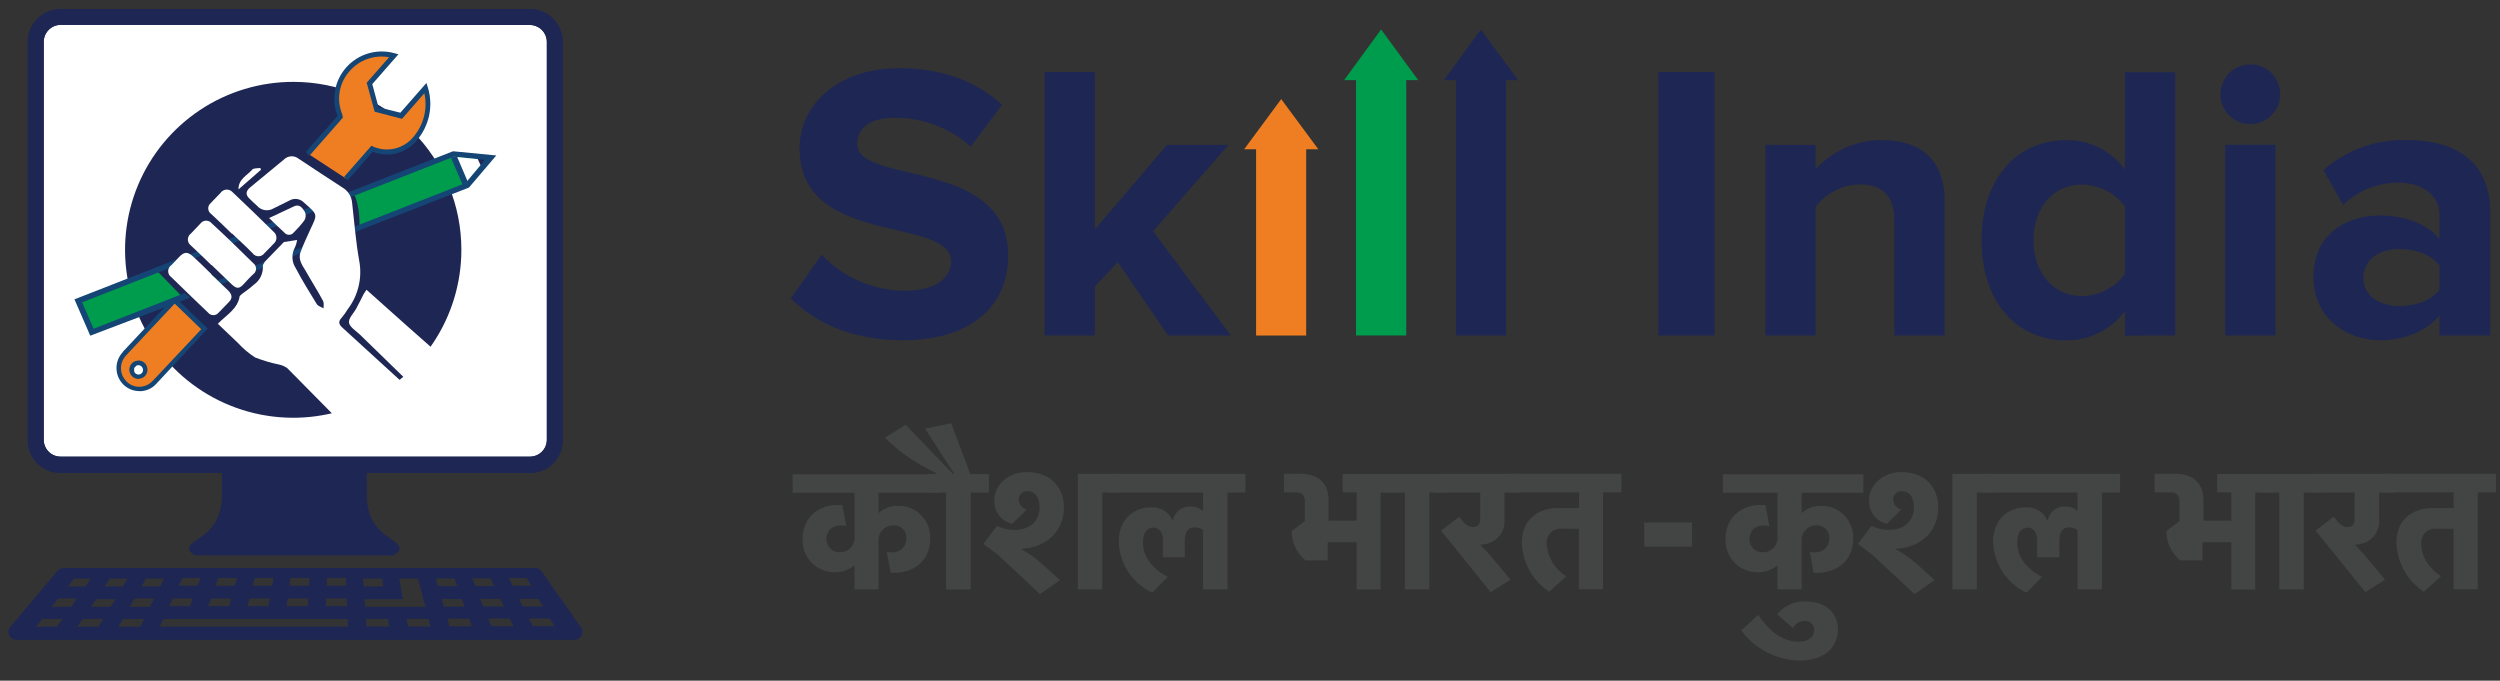 <svg width="202" height="55" viewBox="0 0 202 55" fill="none" xmlns="http://www.w3.org/2000/svg">
<rect x="0" y="0" width="202" height="55" fill="#333333" stroke="none"/>
<g clip-path="url(#clip0_6352_18585)">
<path fill-rule="evenodd" clip-rule="evenodd" d="M63.896 24.108L66.391 20.58C67.26 21.499 68.308 22.23 69.471 22.731C70.633 23.232 71.885 23.49 73.151 23.491C75.668 23.491 76.852 22.37 76.852 21.136C76.852 17.418 64.603 20.02 64.603 11.989C64.603 8.461 67.667 5.511 72.679 5.511C76.052 5.511 78.861 6.52 80.963 8.47L78.432 11.843C76.733 10.328 74.529 9.499 72.25 9.519C70.33 9.519 69.265 10.335 69.265 11.636C69.265 14.975 81.462 12.717 81.462 20.655C81.462 24.571 78.658 27.49 72.953 27.49C68.842 27.49 65.914 26.106 63.892 24.108" fill="#1E2654"/>
<path fill-rule="evenodd" clip-rule="evenodd" d="M94.39 27.107L90.31 21.18L88.46 23.151V27.107H84.406V5.824H88.46V18.547L94.293 11.703H99.26L93.171 18.684L99.45 27.107H94.39Z" fill="#1E2654"/>
<path d="M138.529 5.824H134.003V27.107H138.529V5.824Z" fill="#1E2654"/>
<path fill-rule="evenodd" clip-rule="evenodd" d="M153.057 27.109V17.803C153.057 15.673 151.944 14.901 150.235 14.901C149.549 14.919 148.875 15.09 148.264 15.403C147.652 15.715 147.119 16.16 146.702 16.705V27.109H142.653V11.704H146.702V13.675C147.382 12.923 148.215 12.324 149.144 11.918C150.074 11.512 151.079 11.308 152.094 11.32C155.49 11.32 157.128 13.23 157.128 16.229V27.109H153.057Z" fill="#1E2654"/>
<path fill-rule="evenodd" clip-rule="evenodd" d="M171.695 22.137V16.677C171.29 16.138 170.767 15.699 170.166 15.393C169.565 15.088 168.903 14.923 168.228 14.913C165.897 14.913 164.307 16.77 164.307 19.403C164.307 22.035 165.897 23.919 168.228 23.919C168.903 23.909 169.565 23.744 170.166 23.438C170.767 23.133 171.29 22.694 171.695 22.155M171.695 27.12V25.136C171.146 25.877 170.429 26.478 169.603 26.889C168.778 27.301 167.866 27.511 166.943 27.504C163.097 27.504 160.112 24.584 160.112 19.403C160.112 14.384 163.022 11.323 166.943 11.323C167.867 11.31 168.779 11.518 169.607 11.929C170.432 12.34 171.149 12.943 171.695 13.687V5.837H175.761V27.103L171.695 27.12Z" fill="#1E2654"/>
<path fill-rule="evenodd" clip-rule="evenodd" d="M179.803 11.699H183.86V27.104H179.803V11.699ZM179.414 7.602C179.416 7.125 179.56 6.66 179.828 6.264C180.096 5.869 180.474 5.562 180.917 5.382C181.359 5.202 181.845 5.157 182.314 5.252C182.781 5.348 183.21 5.58 183.546 5.919C183.881 6.259 184.109 6.69 184.201 7.158C184.292 7.627 184.24 8.111 184.056 8.551C183.87 8.991 183.558 9.366 183.159 9.629C182.761 9.892 182.294 10.031 181.816 10.028C181.498 10.027 181.185 9.963 180.892 9.84C180.598 9.718 180.334 9.539 180.111 9.313C179.887 9.088 179.711 8.821 179.592 8.527C179.471 8.234 179.411 7.919 179.414 7.602Z" fill="#1E2654"/>
<path fill-rule="evenodd" clip-rule="evenodd" d="M197.112 23.402V21.462C196.454 20.58 195.169 20.116 193.871 20.116C192.268 20.116 190.96 20.963 190.96 22.441C190.96 23.918 192.285 24.729 193.871 24.729C195.169 24.729 196.454 24.288 197.112 23.406M197.112 27.111V25.488C196.057 26.785 194.233 27.494 192.255 27.494C189.807 27.494 186.93 25.836 186.93 22.396C186.93 18.741 189.807 17.413 192.255 17.413C194.33 17.413 196.127 18.088 197.112 19.314V17.36C197.112 15.794 195.76 14.754 193.742 14.754C192.094 14.771 190.513 15.418 189.327 16.562L187.732 13.735C189.591 12.118 191.988 11.253 194.454 11.309C197.986 11.309 201.209 12.716 201.209 17.162V27.107L197.112 27.111Z" fill="#1E2654"/>
<path fill-rule="evenodd" clip-rule="evenodd" d="M103.522 8.007L100.528 12.06H101.491V27.111H105.54V12.06H106.52L103.522 8.007Z" fill="#EF7E22"/>
<path fill-rule="evenodd" clip-rule="evenodd" d="M111.594 2.38L108.604 6.477H109.567V27.108H113.625V6.477H114.592L111.594 2.38Z" fill="#009C4D"/>
<path fill-rule="evenodd" clip-rule="evenodd" d="M119.656 2.38L116.676 6.477H117.643V27.108H121.688V6.477H122.663L119.656 2.38Z" fill="#1E2654"/>
<path fill-rule="evenodd" clip-rule="evenodd" d="M72.189 42.443C72.027 42.441 71.866 42.473 71.716 42.536C71.567 42.599 71.431 42.692 71.319 42.809C71.207 42.925 71.119 43.064 71.062 43.215C71.005 43.367 70.98 43.529 70.988 43.691V47.62H69.049V45.715H68.992C68.559 46.059 68.021 46.243 67.469 46.236C67.116 46.243 66.766 46.177 66.44 46.043C66.114 45.909 65.819 45.71 65.574 45.457C65.329 45.204 65.138 44.903 65.014 44.574C64.891 44.244 64.836 43.892 64.854 43.541C64.854 41.596 66.426 40.652 68.056 40.82L68.383 42.509C67.464 42.293 66.775 42.743 66.775 43.576C66.775 43.719 66.804 43.861 66.861 43.993C66.917 44.124 67 44.243 67.105 44.341C67.209 44.439 67.332 44.516 67.467 44.564C67.602 44.613 67.745 44.634 67.888 44.626C68.051 44.624 68.211 44.589 68.359 44.522C68.508 44.455 68.641 44.358 68.75 44.238C68.859 44.117 68.942 43.976 68.993 43.822C69.045 43.667 69.064 43.504 69.049 43.343V39.815H64.042V38.315H75.964V39.815H70.988V41.424H71.041C71.461 41.053 72.008 40.856 72.569 40.873C72.916 40.865 73.261 40.929 73.584 41.06C73.905 41.191 74.197 41.386 74.44 41.635C74.684 41.883 74.874 42.178 74.998 42.502C75.123 42.826 75.18 43.172 75.165 43.519C75.165 45.459 73.602 46.403 71.968 46.275L71.65 44.591C72.586 44.793 73.235 44.304 73.235 43.471C73.242 43.333 73.219 43.195 73.169 43.066C73.118 42.938 73.041 42.821 72.942 42.724C72.843 42.628 72.725 42.553 72.595 42.505C72.465 42.458 72.327 42.438 72.189 42.447" fill="#434444"/>
<path fill-rule="evenodd" clip-rule="evenodd" d="M78.433 39.799V47.627H76.446V39.799H74.997V38.299H75.655V38.224C74.114 37.522 72.708 36.557 71.5 35.371L73.178 34.322L76.998 38.291H77.108L74.746 34.639L76.856 34.198L78.397 38.308H79.903V39.808L78.433 39.799Z" fill="#434444"/>
<path fill-rule="evenodd" clip-rule="evenodd" d="M87.087 38.291H90.522V39.79H89.061V47.618H87.087V38.291ZM81.788 42.326C81.361 42.228 80.982 41.983 80.718 41.633C80.454 41.284 80.322 40.853 80.344 40.416C80.344 39.199 81.439 38.145 82.949 38.145C85.025 38.145 85.965 39.53 85.965 40.972C85.965 43.225 84.172 44.284 82.547 44.341V44.39C83.205 44.75 83.812 45.194 84.353 45.713L85.652 46.873L84.031 48.002L80.64 44.831L79.452 43.949L80.561 42.493C81.001 42.714 81.489 42.824 81.982 42.815C83.192 42.815 83.996 42.127 83.996 40.968C83.996 40.116 83.554 39.689 83.055 39.689C82.963 39.679 82.869 39.688 82.78 39.716C82.691 39.745 82.609 39.791 82.539 39.852C82.469 39.913 82.412 39.988 82.373 40.072C82.333 40.157 82.311 40.248 82.309 40.341C82.313 40.532 82.378 40.715 82.495 40.866C82.612 41.016 82.774 41.124 82.958 41.175L81.788 42.326Z" fill="#434444"/>
<path fill-rule="evenodd" clip-rule="evenodd" d="M97.203 41.25V39.795H89.551V38.295H100.634V39.795H99.186V47.623H97.203V42.82C97.002 42.688 96.768 42.614 96.528 42.604C95.971 42.604 95.728 42.992 95.728 43.729V45.025H93.962V43.618C93.962 42.992 93.657 42.631 93.18 42.631C92.814 42.631 92.35 42.877 92.35 43.852C92.35 44.708 92.814 45.797 94.346 46.613L93.11 47.892C92.316 47.525 91.641 46.942 91.161 46.211C90.682 45.48 90.418 44.629 90.398 43.755C90.398 41.854 91.723 40.995 92.969 40.995C93.334 40.962 93.7 41.044 94.016 41.229C94.333 41.414 94.584 41.693 94.735 42.026H94.77C94.834 41.715 95.005 41.434 95.253 41.234C95.501 41.034 95.811 40.926 96.13 40.928C96.499 40.904 96.863 41.018 97.15 41.25H97.203Z" fill="#434444"/>
<path fill-rule="evenodd" clip-rule="evenodd" d="M108.485 38.3H113.02V39.799H111.55V47.627H109.62V43.808H107.28V45.281H105.483C105.133 44.991 104.851 44.628 104.658 44.217C104.465 43.806 104.365 43.358 104.365 42.904L105.434 42.106V40.523C105.434 39.98 105.178 39.782 104.701 39.782H103.747V38.282H105.072C106.017 38.282 107.346 38.644 107.346 40.408V42.071H109.62V39.782H108.481L108.485 38.3Z" fill="#434444"/>
<path fill-rule="evenodd" clip-rule="evenodd" d="M115.484 39.795V47.623H113.515V39.795H112.031V38.295H116.928V39.795H115.484Z" fill="#434444"/>
<path fill-rule="evenodd" clip-rule="evenodd" d="M119.634 44.081C120.044 44.464 120.426 44.875 120.778 45.312L122.05 46.838L120.447 47.843L116.433 42.877L117.912 41.744C118.323 42.353 118.632 42.582 119.038 42.582C119.343 42.582 119.603 42.414 119.603 41.898V39.795H115.965V38.295H122.946V39.795H121.56V41.943C121.584 42.194 121.558 42.447 121.481 42.688C121.405 42.929 121.28 43.151 121.115 43.342C120.95 43.533 120.747 43.689 120.52 43.799C120.293 43.91 120.046 43.972 119.793 43.984L119.656 44.007L119.634 44.081Z" fill="#434444"/>
<path fill-rule="evenodd" clip-rule="evenodd" d="M125.172 47.812C124.511 47.377 123.966 46.788 123.582 46.097C123.198 45.407 122.986 44.633 122.964 43.843C122.964 41.806 124.496 41.052 125.847 41.052H127.587V39.782H121.948V38.282H131.009V39.782H129.53V47.61H127.574V42.723H126.187C126.026 42.708 125.863 42.728 125.71 42.782C125.558 42.836 125.419 42.923 125.303 43.037C125.187 43.15 125.098 43.287 125.041 43.439C124.984 43.59 124.961 43.753 124.973 43.914C125 44.453 125.16 44.976 125.439 45.438C125.718 45.899 126.107 46.285 126.571 46.56L125.172 47.812Z" fill="#434444"/>
<path fill-rule="evenodd" clip-rule="evenodd" d="M146.769 42.443C146.607 42.441 146.446 42.472 146.296 42.535C146.147 42.597 146.012 42.69 145.899 42.807C145.787 42.924 145.7 43.063 145.644 43.215C145.588 43.367 145.563 43.529 145.572 43.691V47.62H143.621V45.715H143.568C143.137 46.059 142.6 46.243 142.049 46.236C141.696 46.243 141.345 46.178 141.018 46.045C140.692 45.911 140.396 45.712 140.15 45.459C139.904 45.206 139.712 44.905 139.588 44.575C139.463 44.245 139.408 43.893 139.426 43.541C139.426 41.596 140.993 40.652 142.654 40.82L142.954 42.509C142.049 42.293 141.355 42.743 141.355 43.576C141.353 43.718 141.381 43.86 141.436 43.991C141.491 44.122 141.572 44.24 141.675 44.339C141.777 44.437 141.899 44.514 142.033 44.563C142.166 44.612 142.309 44.634 142.451 44.626C142.614 44.626 142.776 44.592 142.926 44.526C143.075 44.46 143.21 44.364 143.32 44.243C143.43 44.122 143.514 43.979 143.565 43.824C143.617 43.669 143.636 43.505 143.621 43.343V39.815H139.205V38.315H150.558V39.815H145.572V41.424H145.621C146.043 41.059 146.586 40.862 147.144 40.873C147.492 40.866 147.837 40.93 148.159 41.061C148.48 41.193 148.772 41.388 149.015 41.636C149.258 41.884 149.448 42.179 149.573 42.502C149.698 42.826 149.755 43.172 149.741 43.519C149.741 45.459 148.182 46.403 146.531 46.275L146.248 44.591C147.158 44.793 147.811 44.304 147.811 43.471C147.817 43.333 147.794 43.196 147.743 43.068C147.693 42.94 147.616 42.824 147.518 42.728C147.419 42.631 147.302 42.557 147.173 42.508C147.044 42.46 146.907 42.439 146.769 42.447" fill="#434444"/>
<path fill-rule="evenodd" clip-rule="evenodd" d="M157.759 38.291H161.168V39.79H159.729V47.618H157.759V38.291ZM152.46 42.326C152.034 42.227 151.656 41.981 151.393 41.632C151.13 41.283 150.998 40.853 151.021 40.416C151.021 39.199 152.129 38.145 153.613 38.145C155.688 38.145 156.611 39.53 156.611 40.972C156.611 43.225 154.845 44.284 153.202 44.341V44.39C153.867 44.751 154.482 45.196 155.035 45.713L156.315 46.873L154.695 48.002L151.29 44.831L150.12 43.949L151.215 42.493C151.662 42.711 152.153 42.822 152.65 42.815C153.834 42.815 154.646 42.127 154.646 40.968C154.646 40.116 154.231 39.689 153.714 39.689C153.621 39.677 153.527 39.686 153.437 39.714C153.348 39.741 153.265 39.787 153.194 39.849C153.123 39.91 153.066 39.986 153.027 40.071C152.987 40.155 152.966 40.248 152.964 40.341C152.968 40.533 153.035 40.719 153.155 40.869C153.274 41.019 153.44 41.127 153.626 41.175L152.46 42.326Z" fill="#434444"/>
<path fill-rule="evenodd" clip-rule="evenodd" d="M167.857 41.25V39.795H160.214V38.295H171.307V39.795H169.836V47.623H167.862V42.82C167.671 42.688 167.445 42.613 167.213 42.604C166.643 42.604 166.396 42.992 166.396 43.729V45.025H164.599V43.618C164.599 42.992 164.29 42.631 163.83 42.631C163.446 42.631 162.991 42.877 162.991 43.852C162.991 44.708 163.433 45.797 164.992 46.613L163.738 47.892C162.95 47.519 162.281 46.934 161.806 46.204C161.331 45.474 161.069 44.626 161.049 43.755C161.049 41.854 162.373 40.995 163.645 40.995C164.01 40.962 164.376 41.044 164.693 41.229C165.009 41.414 165.26 41.693 165.411 42.026H165.464C165.522 41.718 165.686 41.439 165.928 41.238C166.17 41.038 166.474 40.928 166.789 40.928C167.159 40.902 167.525 41.017 167.813 41.25H167.857Z" fill="#434444"/>
<path fill-rule="evenodd" clip-rule="evenodd" d="M179.145 38.3H183.689V39.799H182.227V47.627H180.292V43.808H177.96V45.281H176.16C175.81 44.991 175.528 44.628 175.336 44.217C175.141 43.806 175.043 43.358 175.043 42.904L176.103 42.106V40.523C176.103 39.98 175.842 39.782 175.356 39.782H174.088V38.282H175.749C176.708 38.282 178.033 38.644 178.033 40.408V42.071H180.292V39.782H179.145V38.3Z" fill="#434444"/>
<path fill-rule="evenodd" clip-rule="evenodd" d="M186.148 39.795V47.623H184.17V39.795H182.721V38.295H187.6V39.795H186.148Z" fill="#434444"/>
<path fill-rule="evenodd" clip-rule="evenodd" d="M190.317 44.081C190.717 44.469 191.094 44.88 191.446 45.312L192.709 46.838L191.119 47.843L187.101 42.877L188.572 41.744C189.014 42.353 189.292 42.582 189.694 42.582C190.021 42.582 190.258 42.414 190.258 41.898V39.795H186.615V38.295H193.593V39.795H192.233V41.943C192.257 42.194 192.23 42.447 192.153 42.687C192.076 42.928 191.952 43.15 191.786 43.341C191.622 43.532 191.419 43.687 191.193 43.798C190.965 43.908 190.719 43.972 190.466 43.984L190.334 44.007L190.317 44.081Z" fill="#434444"/>
<path fill-rule="evenodd" clip-rule="evenodd" d="M195.839 47.812C195.18 47.375 194.636 46.786 194.253 46.096C193.869 45.405 193.656 44.633 193.631 43.843C193.631 41.806 195.15 41.052 196.51 41.052H198.246V39.782H192.621V38.282H201.681V39.782H200.197V47.61H198.241V42.723H196.85C196.688 42.706 196.524 42.726 196.371 42.779C196.217 42.833 196.077 42.919 195.959 43.033C195.844 43.147 195.753 43.284 195.696 43.436C195.638 43.589 195.614 43.752 195.628 43.914C195.628 44.977 196.254 45.898 197.226 46.56L195.839 47.812Z" fill="#434444"/>
<path fill-rule="evenodd" clip-rule="evenodd" d="M145.377 53.375C144.463 53.35 143.567 53.118 142.756 52.697C141.945 52.276 141.239 51.677 140.692 50.945L142.057 49.688C142.94 50.976 143.991 51.849 145.351 51.849C145.982 51.849 146.583 51.576 146.583 50.892C146.585 50.795 146.568 50.697 146.531 50.607C146.494 50.516 146.439 50.434 146.369 50.366C146.299 50.298 146.215 50.244 146.124 50.21C146.032 50.175 145.934 50.16 145.837 50.165C145.637 50.163 145.441 50.217 145.271 50.32C145.101 50.424 144.963 50.573 144.874 50.751L143.602 49.64C143.882 49.284 144.246 49.003 144.661 48.822C145.077 48.641 145.531 48.566 145.982 48.604C147.404 48.604 148.504 49.433 148.504 50.875C148.504 52.11 147.621 53.375 145.386 53.375" fill="#434444"/>
<path d="M136.718 42.216H132.854V44.17H136.718V42.216Z" fill="#434444"/>
<path fill-rule="evenodd" clip-rule="evenodd" d="M16.613 24.412C15.13 24.412 15.13 22.132 16.613 22.132C18.097 22.132 18.084 24.412 16.613 24.412ZM43.107 1.766H4.642C4.275 1.766 3.922 1.912 3.662 2.172C3.402 2.431 3.256 2.784 3.256 3.151V35.786C3.257 36.153 3.403 36.504 3.663 36.764C3.923 37.023 4.275 37.169 4.642 37.17H43.107C43.474 37.168 43.825 37.021 44.083 36.762C44.342 36.503 44.488 36.152 44.489 35.786V3.151C44.489 2.784 44.344 2.433 44.085 2.173C43.826 1.914 43.474 1.767 43.107 1.766Z" fill="white"/>
<path fill-rule="evenodd" clip-rule="evenodd" d="M16.613 24.414C15.13 24.414 15.13 22.134 16.613 22.134C18.097 22.134 18.084 24.414 16.613 24.414ZM23.727 6.615C21.038 6.608 18.408 7.398 16.169 8.884C13.93 10.371 12.183 12.488 11.149 14.966C10.115 17.445 9.841 20.174 10.361 22.809C10.881 25.443 12.172 27.865 14.07 29.766C15.968 31.668 18.389 32.964 21.025 33.491C23.661 34.018 26.395 33.752 28.88 32.727C31.364 31.701 33.489 29.963 34.984 27.731C36.479 25.499 37.278 22.875 37.278 20.189C37.281 18.409 36.933 16.646 36.254 15C35.574 13.355 34.577 11.859 33.318 10.598C32.06 9.338 30.565 8.337 28.919 7.654C27.273 6.97 25.509 6.617 23.727 6.615Z" fill="#1E2654"/>
<path fill-rule="evenodd" clip-rule="evenodd" d="M27.957 14.428L29.59 12.58L30.063 12.033C30.652 12.3 31.314 12.364 31.943 12.214C32.572 12.064 33.134 11.708 33.538 11.204C34.012 10.65 34.338 9.986 34.486 9.273C34.633 8.559 34.597 7.82 34.381 7.124L32.412 9.36L30.434 8.836L29.86 6.736L31.82 4.505C31.163 4.318 30.466 4.321 29.81 4.514C29.155 4.707 28.567 5.082 28.116 5.595C27.665 6.108 27.37 6.738 27.263 7.413C27.157 8.087 27.244 8.778 27.515 9.404L27.595 9.321L24.87 12.408L27.957 14.428Z" fill="#EF7E22"/>
<path fill-rule="evenodd" clip-rule="evenodd" d="M28.093 14.57L27.806 14.288L30.014 11.774L30.142 11.84C30.696 12.086 31.316 12.143 31.906 12.002C32.496 11.861 33.023 11.53 33.405 11.06C33.816 10.58 34.109 10.011 34.262 9.399C34.416 8.787 34.425 8.148 34.288 7.532L32.482 9.6L30.275 9.027L29.63 6.685L31.436 4.625C30.849 4.518 30.245 4.566 29.683 4.766C29.121 4.966 28.621 5.31 28.235 5.763C27.81 6.241 27.533 6.831 27.437 7.462C27.34 8.094 27.429 8.74 27.691 9.322L27.625 9.353L27.736 9.459L27.449 9.798L25.002 12.581L24.711 12.281L27.272 9.371C27.015 8.709 26.947 7.99 27.076 7.293C27.204 6.595 27.524 5.947 28 5.421C28.476 4.895 29.089 4.511 29.77 4.312C30.452 4.113 31.175 4.107 31.86 4.295L32.191 4.387L30.08 6.799L30.584 8.665L32.35 9.106L34.452 6.707L34.562 7.038C34.792 7.771 34.832 8.551 34.678 9.304C34.523 10.057 34.179 10.758 33.679 11.342C33.262 11.857 32.69 12.224 32.047 12.389C31.405 12.555 30.726 12.509 30.111 12.259L29.727 12.7L28.093 14.57Z" fill="#144575"/>
<path fill-rule="evenodd" clip-rule="evenodd" d="M11.39 30.389C11.323 30.417 11.251 30.431 11.179 30.431C11.106 30.43 11.035 30.416 10.968 30.387C10.901 30.359 10.841 30.317 10.791 30.265C10.74 30.213 10.701 30.152 10.675 30.084C10.62 29.949 10.621 29.797 10.677 29.662C10.733 29.527 10.84 29.419 10.975 29.361C11.042 29.333 11.113 29.319 11.186 29.319C11.258 29.319 11.33 29.334 11.397 29.363C11.463 29.392 11.523 29.434 11.573 29.487C11.623 29.54 11.661 29.602 11.686 29.67C11.74 29.805 11.74 29.955 11.685 30.09C11.629 30.224 11.524 30.331 11.39 30.389ZM14.114 24.259L10.065 28.572H10.039C9.736 28.898 9.573 29.329 9.586 29.774C9.598 30.218 9.784 30.64 10.105 30.949C10.262 31.101 10.448 31.221 10.652 31.301C10.856 31.381 11.074 31.42 11.293 31.415C11.512 31.41 11.728 31.361 11.928 31.272C12.128 31.183 12.308 31.055 12.459 30.896L12.494 30.87L16.53 26.556L14.114 24.259Z" fill="#EF7E22"/>
<path fill-rule="evenodd" clip-rule="evenodd" d="M11.182 29.506L11.045 29.528L10.842 29.727V30.009C10.857 30.057 10.883 30.101 10.916 30.139C10.95 30.177 10.991 30.208 11.037 30.229C11.082 30.25 11.132 30.262 11.183 30.263C11.233 30.264 11.284 30.255 11.331 30.235C11.377 30.216 11.42 30.188 11.455 30.151C11.49 30.115 11.517 30.071 11.535 30.024C11.552 29.977 11.56 29.926 11.557 29.876C11.554 29.825 11.541 29.776 11.518 29.731C11.49 29.664 11.444 29.607 11.384 29.567C11.324 29.527 11.254 29.506 11.182 29.506ZM11.182 30.617C11.036 30.615 10.894 30.57 10.774 30.488C10.654 30.406 10.561 30.289 10.506 30.154C10.467 30.064 10.447 29.966 10.447 29.867C10.447 29.769 10.467 29.671 10.506 29.581C10.583 29.403 10.725 29.261 10.904 29.184L11.182 29.127C11.33 29.126 11.474 29.17 11.596 29.253C11.717 29.337 11.81 29.456 11.862 29.594C11.935 29.775 11.934 29.977 11.859 30.157C11.784 30.337 11.64 30.48 11.46 30.555L11.182 30.617ZM10.078 28.853L10.184 28.721L14.114 24.531L16.26 26.604L12.357 30.758L12.321 30.785C12.186 30.931 12.023 31.049 11.84 31.129C11.658 31.209 11.461 31.252 11.261 31.252C11.071 31.255 10.883 31.218 10.707 31.146C10.531 31.075 10.371 30.968 10.237 30.833C9.972 30.581 9.809 30.239 9.779 29.874C9.75 29.508 9.856 29.145 10.078 28.853ZM11.261 31.601C10.788 31.602 10.332 31.42 9.99 31.093C9.632 30.75 9.425 30.279 9.413 29.784C9.4 29.289 9.584 28.808 9.924 28.448V28.425L14.101 23.971L16.781 26.547L12.639 31.001L12.608 31.032C12.439 31.214 12.235 31.36 12.007 31.459C11.778 31.559 11.532 31.61 11.284 31.61" fill="#144575"/>
<path fill-rule="evenodd" clip-rule="evenodd" d="M36.669 12.431L6.294 24.175L7.296 26.856L15.607 23.668C15.572 23.503 15.575 23.332 15.617 23.169C15.659 23.006 15.738 22.855 15.847 22.727C15.957 22.599 16.095 22.498 16.25 22.432C16.405 22.366 16.573 22.336 16.741 22.345C16.919 22.35 17.091 22.399 17.245 22.487C17.399 22.574 17.53 22.698 17.625 22.848L37.667 15.108L39.606 12.806L36.669 12.431Z" fill="#009C4D"/>
<path fill-rule="evenodd" clip-rule="evenodd" d="M16.613 24.416C15.13 24.416 15.13 22.136 16.613 22.136C18.097 22.136 18.084 24.416 16.613 24.416ZM27.86 14.714L23.104 11.843L19.037 13.699L15.977 15.111L12.246 21.422L14.754 24.015L17.845 27.199L29.048 18.339C29.118 15.459 27.882 14.714 27.882 14.714" fill="#1E2654"/>
<path fill-rule="evenodd" clip-rule="evenodd" d="M38.448 12.614L38.859 13.549L39.495 12.702L38.448 12.614Z" fill="#1E2654"/>
<path fill-rule="evenodd" clip-rule="evenodd" d="M36.607 12.222L6.016 24.186L7.292 27.123L15.355 24.058C15.297 23.917 14.957 23.816 14.957 23.666L7.561 26.563L6.634 24.429L36.66 12.663L39.173 12.918L37.592 14.802L17.496 22.683C17.598 22.802 17.744 22.846 17.792 22.991L37.892 15.154L40.1 12.561L36.607 12.222Z" fill="#144575"/>
<path fill-rule="evenodd" clip-rule="evenodd" d="M38.603 12.856L36.669 12.666L37.601 14.805L38.828 13.341L38.603 12.856Z" fill="white"/>
<path fill-rule="evenodd" clip-rule="evenodd" d="M37.371 14.901L36.443 12.758L36.898 12.581L37.812 14.724L37.371 14.901Z" fill="#144575"/>
<path fill-rule="evenodd" clip-rule="evenodd" d="M43.054 50.594L42.731 49.977H44.432L44.798 50.594H43.054ZM41.937 48.389H43.518L43.88 49.007H42.224L41.937 48.389ZM39.689 50.594L39.446 49.977H41.182L41.478 50.594H39.689ZM38.806 48.389H40.413L40.718 49.007H39.044L38.806 48.389ZM38.153 46.727H39.636L39.928 47.353H38.4L38.153 46.727ZM36.32 50.607L36.143 49.99H37.91L38.13 50.607H36.32ZM35.689 48.402H37.322L37.548 49.02H35.861L35.689 48.402ZM35.212 46.74H36.722L36.938 47.366H35.384L35.212 46.74ZM32.964 50.621L32.849 50.003H34.616L34.788 50.621H32.964ZM29.608 50.621L29.564 50.003H31.357L31.45 50.621H29.608ZM29.458 48.416H32.549L32.258 46.753H33.777L34.373 49.033H29.511L29.458 48.416ZM29.339 46.753L29.383 47.379H30.968L30.875 46.753H29.339ZM12.904 50.634L13.191 50.017H28.094L28.12 50.634H12.904ZM12.122 49.033H10.493L10.873 48.363H12.454L12.122 49.033ZM11.332 50.634H9.566L9.923 50.017H11.637L11.332 50.634ZM8.934 49.033H7.34L7.782 48.416H9.332L8.934 49.033ZM7.967 50.634H6.245L6.687 50.017H8.36L7.967 50.634ZM5.733 49.033H4.183L4.691 48.363H6.201L5.733 49.033ZM4.598 50.634H2.925L3.415 50.017H5.053L4.598 50.634ZM5.971 46.753H7.34L6.899 47.379H5.486L5.971 46.753ZM8.877 46.753H10.303L9.923 47.379H8.462L8.877 46.753ZM11.791 46.753H13.248L12.935 47.379H11.433L11.791 46.753ZM13.964 48.363H15.58L15.341 48.98H13.663L13.964 48.363ZM14.745 46.7H16.224L15.977 47.326H14.427L14.745 46.7ZM17.055 48.363H18.688L18.512 48.98H16.82L17.055 48.363ZM17.642 46.7H19.152L18.971 47.326H17.425L17.642 46.7ZM20.145 48.363H21.801L21.691 48.98H19.986L20.145 48.363ZM20.587 46.7H22.102L21.996 47.326H20.402L20.587 46.7ZM23.236 48.363H24.914L24.875 48.98H23.157L23.236 48.363ZM23.466 46.7H25.003L24.963 47.326H23.395L23.466 46.7ZM26.358 48.363H28.019L28.045 48.98H26.327L26.358 48.363ZM26.416 46.7H27.957V47.326H26.398L26.416 46.7ZM42.555 46.7L42.922 47.326H41.425L41.115 46.7H42.555ZM43.765 46.171C43.706 46.088 43.629 46.021 43.539 45.974C43.449 45.928 43.349 45.903 43.248 45.902H5.132C5.039 45.903 4.947 45.923 4.862 45.963C4.778 46.003 4.703 46.06 4.642 46.131L0.836 50.647C0.756 50.741 0.705 50.855 0.688 50.977C0.671 51.099 0.688 51.223 0.739 51.335C0.791 51.444 0.873 51.536 0.975 51.601C1.078 51.666 1.196 51.701 1.317 51.701H46.427C46.542 51.699 46.654 51.666 46.752 51.607C46.85 51.547 46.93 51.462 46.984 51.361C47.039 51.259 47.065 51.144 47.058 51.027C47.051 50.911 47.012 50.799 46.944 50.704L43.765 46.171Z" fill="#1E2654"/>
<path fill-rule="evenodd" clip-rule="evenodd" d="M15.487 43.924C14.873 44.533 15.827 44.881 15.827 44.881H31.724C31.724 44.881 32.686 44.533 32.077 43.924C31.467 43.316 29.807 42.87 29.631 40.242C29.631 40.044 29.631 39.223 29.631 38.152H17.938C17.938 39.223 17.938 40.044 17.938 40.242C17.77 42.888 16.101 43.329 15.5 43.924" fill="#1E2654"/>
<path fill-rule="evenodd" clip-rule="evenodd" d="M4.899 2.008C4.536 2.01 4.189 2.156 3.933 2.413C3.678 2.67 3.534 3.017 3.534 3.38V35.547C3.536 35.906 3.681 36.25 3.937 36.503C4.193 36.756 4.539 36.898 4.899 36.897H42.82C42.999 36.897 43.177 36.861 43.342 36.793C43.508 36.724 43.658 36.624 43.785 36.497C43.912 36.371 44.012 36.221 44.081 36.055C44.149 35.89 44.184 35.713 44.184 35.534V3.38C44.181 3.019 44.036 2.675 43.781 2.42C43.526 2.165 43.181 2.02 42.82 2.017L4.899 2.008ZM42.82 38.22H4.899C4.548 38.22 4.202 38.15 3.879 38.016C3.555 37.881 3.262 37.684 3.016 37.435C2.769 37.187 2.575 36.892 2.443 36.568C2.312 36.244 2.246 35.897 2.249 35.547V3.38C2.249 2.678 2.528 2.005 3.025 1.509C3.522 1.012 4.196 0.734 4.899 0.734H42.82C43.523 0.734 44.197 1.012 44.694 1.509C45.19 2.005 45.47 2.678 45.47 3.38V35.547C45.473 35.897 45.407 36.244 45.276 36.568C45.144 36.892 44.949 37.187 44.703 37.435C44.457 37.684 44.163 37.881 43.84 38.016C43.517 38.15 43.17 38.22 42.82 38.22Z" fill="#1E2654"/>
<path fill-rule="evenodd" clip-rule="evenodd" d="M4.899 2.008C4.536 2.01 4.189 2.156 3.933 2.413C3.678 2.67 3.534 3.017 3.534 3.38V35.547C3.536 35.906 3.681 36.25 3.937 36.503C4.193 36.756 4.539 36.898 4.899 36.897H42.82C42.999 36.897 43.177 36.861 43.342 36.793C43.508 36.724 43.658 36.624 43.785 36.497C43.912 36.371 44.012 36.221 44.081 36.055C44.149 35.89 44.184 35.713 44.184 35.534V3.38C44.181 3.019 44.036 2.675 43.781 2.42C43.526 2.165 43.181 2.02 42.82 2.017L4.899 2.008ZM42.82 38.22H4.899C4.548 38.22 4.202 38.15 3.879 38.016C3.555 37.881 3.262 37.684 3.016 37.435C2.769 37.187 2.575 36.892 2.443 36.568C2.312 36.244 2.246 35.897 2.249 35.547V3.38C2.249 2.678 2.528 2.005 3.025 1.509C3.522 1.012 4.196 0.734 4.899 0.734H42.82C43.523 0.734 44.197 1.012 44.694 1.509C45.19 2.005 45.47 2.678 45.47 3.38V35.547C45.473 35.897 45.407 36.244 45.276 36.568C45.144 36.892 44.949 37.187 44.703 37.435C44.457 37.684 44.163 37.881 43.84 38.016C43.517 38.15 43.17 38.22 42.82 38.22Z" fill="#1E2654"/>
<path fill-rule="evenodd" clip-rule="evenodd" d="M35.826 36.853C35.972 36.712 35.552 36.699 35.707 36.54C35.583 36.399 30.223 36.866 30.143 36.783C28.244 34.864 31.326 37.991 29.445 36.068C27.37 33.965 25.308 31.857 23.219 29.753C23.016 29.604 22.782 29.502 22.535 29.453C21.88 29.317 21.238 29.127 20.614 28.884C20.101 28.554 19.633 28.158 19.223 27.707C18.671 27.2 18.141 26.661 17.602 26.159C18.305 25.436 19.21 24.968 19.369 23.918L19.563 23.742C19.877 23.508 20.19 23.301 20.486 23.023C20.743 22.849 20.948 22.609 21.081 22.328C21.212 22.047 21.266 21.736 21.237 21.427L21.396 21.149C21.917 20.611 22.438 20.077 22.937 19.557C23.285 19.499 23.634 19.442 24.005 19.389C23.974 19.611 23.909 19.827 23.811 20.029C23.678 20.284 23.616 20.571 23.63 20.858C23.645 21.146 23.736 21.424 23.895 21.665C24.416 22.666 25.016 23.623 25.599 24.576C25.701 24.734 25.953 24.805 26.142 24.915C26.142 24.712 26.191 24.474 26.098 24.306C25.657 23.473 25.14 22.679 24.676 21.85C24.403 21.409 24.067 20.937 24.288 20.355C24.509 19.773 24.818 19.089 25.109 18.463C25.648 17.338 25.661 17.338 24.707 16.496L24.584 16.39C24.432 16.223 24.226 16.113 24.001 16.082C23.777 16.051 23.549 16.099 23.356 16.218C22.954 16.43 22.521 16.624 22.106 16.836C21.891 16.968 21.635 17.017 21.386 16.975C21.137 16.933 20.911 16.802 20.751 16.607C20.548 16.43 20.354 16.245 20.164 16.055C19.815 15.738 19.868 15.438 20.199 15.151C21.122 14.388 22.04 13.625 22.959 12.876C23.114 12.725 23.32 12.637 23.537 12.628C23.753 12.619 23.966 12.69 24.133 12.827C25.311 13.612 26.488 14.385 27.666 15.147C27.89 15.276 28.078 15.459 28.215 15.678C28.352 15.897 28.433 16.146 28.452 16.404C28.633 17.965 28.748 19.53 29.026 21.074C29.153 21.756 29.136 22.456 28.975 23.13C28.815 23.805 28.515 24.439 28.094 24.99C27.947 25.235 27.78 25.468 27.595 25.687C27.295 25.996 27.396 26.234 27.679 26.485C28.787 27.486 29.887 28.496 30.973 29.493C32.585 30.975 34.192 32.43 35.83 33.903C35.967 34.026 36.122 34.141 36.272 34.256C36.154 33.992 35.981 33.758 35.764 33.568C33.556 31.363 31.309 29.215 29.083 27.036C28.765 26.736 28.258 26.428 28.2 26.075C28.143 25.722 28.576 25.312 28.783 24.933C28.991 24.553 29.167 24.179 29.37 23.786C29.432 23.671 29.52 23.557 29.613 23.411C33.861 27.239 39.328 31.984 43.575 35.799L35.826 36.853Z" fill="white"/>
<path fill-rule="evenodd" clip-rule="evenodd" d="M17.108 21.423C17.651 21.948 18.194 22.473 18.733 22.985C19.134 23.359 19.346 23.337 19.708 22.936C19.947 22.676 20.19 22.402 20.45 22.169C20.524 22.117 20.584 22.048 20.626 21.969C20.667 21.889 20.689 21.8 20.689 21.71C20.689 21.62 20.667 21.531 20.626 21.451C20.584 21.372 20.524 21.303 20.45 21.251C19.342 20.158 18.242 19.086 17.085 18.023C17.03 17.959 16.961 17.909 16.883 17.875C16.805 17.842 16.721 17.826 16.637 17.829C16.552 17.832 16.469 17.854 16.394 17.892C16.319 17.931 16.253 17.987 16.202 18.054C15.937 18.328 15.681 18.605 15.425 18.87C15.349 18.925 15.286 18.998 15.243 19.082C15.2 19.166 15.178 19.259 15.178 19.353C15.178 19.447 15.2 19.54 15.243 19.624C15.286 19.708 15.349 19.781 15.425 19.836C15.982 20.352 16.534 20.89 17.081 21.423" fill="white"/>
<path fill-rule="evenodd" clip-rule="evenodd" d="M18.745 18.864C19.297 19.389 19.871 19.909 20.406 20.456C20.46 20.533 20.532 20.596 20.616 20.64C20.7 20.684 20.793 20.706 20.887 20.706C20.981 20.706 21.075 20.684 21.158 20.64C21.242 20.596 21.314 20.533 21.368 20.456C21.625 20.204 21.872 19.936 22.115 19.689C22.184 19.63 22.24 19.557 22.279 19.475C22.317 19.393 22.337 19.303 22.337 19.212C22.337 19.122 22.317 19.032 22.279 18.95C22.24 18.867 22.184 18.794 22.115 18.736C21.025 17.66 19.92 16.593 18.798 15.534C18.736 15.462 18.657 15.405 18.569 15.368C18.48 15.331 18.384 15.314 18.288 15.32C18.193 15.326 18.1 15.354 18.017 15.402C17.933 15.45 17.863 15.516 17.809 15.596C17.553 15.87 17.293 16.13 17.032 16.403C16.965 16.456 16.911 16.525 16.875 16.602C16.839 16.68 16.822 16.765 16.825 16.851C16.827 16.936 16.849 17.02 16.89 17.096C16.931 17.171 16.988 17.236 17.059 17.285C17.624 17.805 18.176 18.339 18.728 18.882" fill="white"/>
<path fill-rule="evenodd" clip-rule="evenodd" d="M17.165 22.268L17.006 22.075C16.564 21.634 16.123 21.215 15.681 20.8C15.151 20.297 14.904 20.302 14.4 20.84C14.211 21.034 14.034 21.245 13.844 21.426C13.765 21.48 13.7 21.552 13.655 21.637C13.61 21.721 13.587 21.816 13.587 21.911C13.587 22.007 13.61 22.101 13.655 22.186C13.7 22.27 13.765 22.343 13.844 22.396C14.82 23.358 15.813 24.306 16.82 25.267C16.871 25.329 16.935 25.379 17.008 25.413C17.08 25.448 17.16 25.465 17.24 25.465C17.32 25.465 17.399 25.448 17.472 25.413C17.544 25.379 17.608 25.329 17.659 25.267C17.946 24.981 18.202 24.703 18.476 24.425C18.834 24.077 18.741 23.768 18.423 23.459C18.105 23.151 17.831 22.904 17.54 22.613L17.165 22.268Z" fill="white"/>
<path fill-rule="evenodd" clip-rule="evenodd" d="M21.718 17.593C22.159 18.034 22.557 18.4 22.958 18.775C23.004 18.836 23.064 18.886 23.132 18.92C23.2 18.954 23.275 18.972 23.352 18.972C23.428 18.972 23.503 18.954 23.571 18.92C23.64 18.886 23.699 18.836 23.744 18.775C24.05 18.474 24.334 18.152 24.592 17.809C24.655 17.706 24.692 17.589 24.699 17.468C24.706 17.347 24.683 17.227 24.632 17.117C24.447 16.835 24.226 16.447 23.749 16.676C23.091 16.989 22.424 17.302 21.722 17.628" fill="white"/>
<path fill-rule="evenodd" clip-rule="evenodd" d="M19.289 15.288C19.925 14.736 20.512 14.225 21.086 13.718L21.029 13.568C20.799 13.616 20.477 13.568 20.367 13.718C19.969 14.181 19.267 14.467 19.271 15.279" fill="white"/>
</g>
<defs>
<clipPath id="clip0_6352_18585">
<rect width="201" height="53.533" fill="white" transform="translate(0.682 0.734)"/>
</clipPath>
</defs>
</svg>
